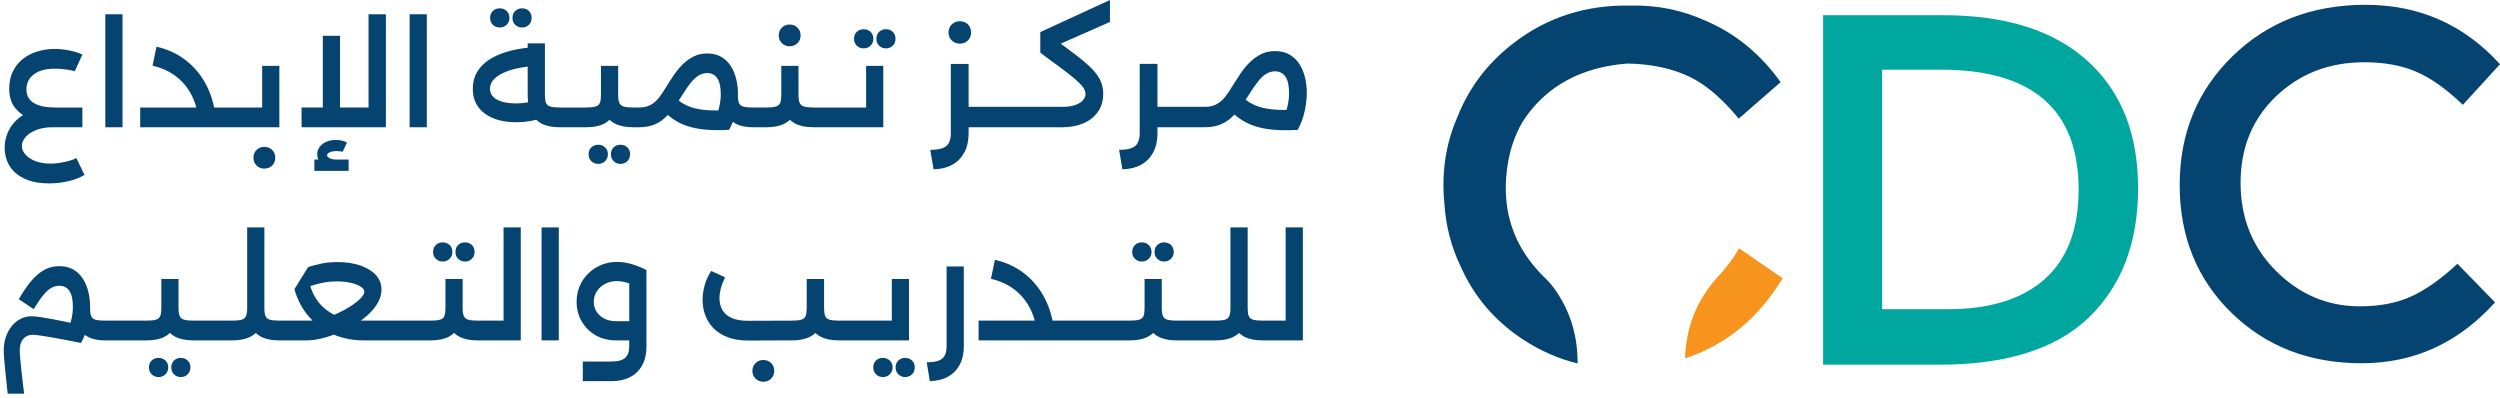 <svg width="264" height="42" viewBox="0 0 264 42" fill="none" xmlns="http://www.w3.org/2000/svg">
<path d="M1.57 18.203C1.945 18.551 2.434 18.832 3.027 19.047C3.621 19.258 4.34 19.367 5.18 19.367C5.891 19.367 6.57 19.289 7.219 19.133C7.867 18.98 8.434 18.762 8.922 18.473L8.062 16.688C7.863 16.805 7.602 16.906 7.289 16.992C6.977 17.074 6.648 17.145 6.309 17.199C5.969 17.25 5.641 17.277 5.32 17.277C4.738 17.277 4.219 17.191 3.766 17.023C3.316 16.852 2.961 16.625 2.699 16.336C2.441 16.051 2.309 15.746 2.309 15.43C2.309 15.09 2.441 14.77 2.707 14.465C2.973 14.164 3.348 13.914 3.832 13.723C4.316 13.535 4.887 13.438 5.547 13.438H8.699V11.352H5.801C5.121 11.352 4.559 11.273 4.109 11.125C3.664 10.977 3.332 10.762 3.113 10.473C2.895 10.188 2.789 9.844 2.789 9.438C2.789 8.781 3.047 8.25 3.57 7.852C4.09 7.453 4.832 7.254 5.801 7.254C6.117 7.254 6.473 7.277 6.867 7.324C7.262 7.375 7.605 7.434 7.902 7.512L8.699 5.758C8.277 5.566 7.801 5.418 7.281 5.32C6.762 5.219 6.262 5.168 5.785 5.168C5.148 5.168 4.539 5.254 3.961 5.43C3.379 5.605 2.867 5.867 2.422 6.219C1.977 6.57 1.621 7.008 1.363 7.535C1.102 8.059 0.973 8.672 0.973 9.375C0.973 10.215 1.191 10.898 1.625 11.43C1.852 11.707 2.121 11.949 2.434 12.148C2.184 12.305 1.961 12.477 1.762 12.664C1.34 13.062 1.023 13.516 0.812 14.02C0.598 14.523 0.492 15.051 0.492 15.605C0.492 16.082 0.578 16.547 0.75 17C0.918 17.449 1.191 17.852 1.57 18.203Z" fill="#054371"/>
<path d="M12.938 1.508H11.121V13.438H12.938V1.508Z" fill="#054371"/>
<path d="M21.02 13.438H29.5V6.957H27.684V11.352H22.613C22.48 10.695 22.285 10.078 22.031 9.492C21.516 8.32 20.789 7.34 19.855 6.555C18.918 5.766 17.809 5.227 16.523 4.93L16.109 6.934C17.129 7.172 18.004 7.582 18.73 8.18C19.457 8.773 20.016 9.516 20.402 10.402C20.535 10.703 20.645 11.02 20.734 11.352H14.805V13.438H21.02Z" fill="#054371"/>
<path d="M27.094 15.836C26.871 16.055 26.762 16.328 26.762 16.656C26.762 16.984 26.871 17.258 27.094 17.477C27.316 17.695 27.59 17.805 27.906 17.805C28.246 17.805 28.527 17.695 28.742 17.477C28.961 17.258 29.07 16.984 29.07 16.656C29.07 16.328 28.961 16.055 28.742 15.836C28.527 15.617 28.246 15.508 27.906 15.508C27.59 15.508 27.316 15.617 27.094 15.836Z" fill="#054371"/>
<path d="M35.906 13.438H40.75V1.508H38.918V11.352H35.906V3.781H34.09V11.352H31.844V13.438H35.906Z" fill="#054371"/>
<path d="M33.199 18.043H36.816V16.848H35.555C35.238 16.848 34.988 16.801 34.809 16.703C34.625 16.609 34.535 16.508 34.535 16.402C34.535 16.285 34.625 16.18 34.809 16.09C34.988 16 35.238 15.953 35.555 15.953C35.652 15.953 35.758 15.961 35.875 15.973C35.992 15.98 36.098 15.996 36.191 16.02L36.641 15.047C36.461 14.949 36.27 14.883 36.066 14.84C35.863 14.797 35.66 14.777 35.461 14.777C35.109 14.777 34.789 14.836 34.496 14.961C34.203 15.082 33.965 15.254 33.777 15.484C33.594 15.715 33.5 15.988 33.5 16.305C33.5 16.508 33.539 16.688 33.613 16.848H33.199V18.043Z" fill="#054371"/>
<path d="M45.07 1.508H43.254V13.438H45.07V1.508Z" fill="#054371"/>
<path d="M52.777 2.902C53.062 2.902 53.305 2.809 53.504 2.617C53.699 2.426 53.797 2.188 53.797 1.898C53.797 1.59 53.699 1.344 53.504 1.16C53.305 0.973 53.062 0.879 52.777 0.879C52.48 0.879 52.234 0.973 52.043 1.16C51.852 1.344 51.758 1.59 51.758 1.898C51.758 2.188 51.852 2.426 52.043 2.617C52.234 2.809 52.48 2.902 52.777 2.902Z" fill="#054371"/>
<path d="M55.137 2.902C55.422 2.902 55.66 2.809 55.852 2.617C56.043 2.426 56.141 2.188 56.141 1.898C56.141 1.59 56.043 1.344 55.852 1.16C55.66 0.973 55.422 0.879 55.137 0.879C54.836 0.879 54.594 0.973 54.402 1.16C54.211 1.344 54.117 1.59 54.117 1.898C54.117 2.188 54.211 2.426 54.402 2.617C54.594 2.809 54.836 2.902 55.137 2.902Z" fill="#054371"/>
<path d="M63.176 17.309C63.461 17.309 63.703 17.211 63.898 17.016C64.094 16.82 64.195 16.578 64.195 16.289C64.195 15.992 64.094 15.75 63.898 15.566C63.703 15.379 63.461 15.285 63.176 15.285C62.875 15.285 62.633 15.379 62.441 15.566C62.25 15.75 62.156 15.992 62.156 16.289C62.156 16.578 62.25 16.82 62.441 17.016C62.633 17.211 62.875 17.309 63.176 17.309Z" fill="#054371"/>
<path d="M66.25 17.016C66.441 16.82 66.535 16.578 66.535 16.289C66.535 15.992 66.441 15.75 66.25 15.562C66.059 15.379 65.816 15.285 65.516 15.285C65.231 15.285 64.992 15.379 64.801 15.562C64.609 15.75 64.512 15.992 64.512 16.289C64.512 16.578 64.609 16.82 64.801 17.016C64.992 17.211 65.231 17.309 65.516 17.309C65.816 17.309 66.059 17.211 66.25 17.016Z" fill="#054371"/>
<path d="M76.992 13.707C77.141 13.438 77.273 13.156 77.387 12.867C77.481 12.934 77.578 13 77.684 13.055C78.156 13.309 78.754 13.438 79.477 13.438H80.941C81.719 13.438 82.352 13.309 82.848 13.055C83.059 12.945 83.246 12.812 83.414 12.656C83.582 12.812 83.769 12.945 83.984 13.055C84.484 13.309 85.117 13.438 85.883 13.438H93.277V6.957H91.461V11.352H85.883C85.445 11.352 85.117 11.316 84.894 11.246C84.672 11.176 84.519 11.047 84.441 10.855C84.359 10.664 84.32 10.387 84.32 10.027V6.957H82.504V10.027C82.504 10.387 82.469 10.664 82.391 10.855C82.316 11.047 82.168 11.176 81.945 11.246C81.723 11.316 81.387 11.352 80.941 11.352H79.477C79.043 11.352 78.711 11.316 78.488 11.254C78.266 11.191 78.113 11.066 78.035 10.879C77.973 10.734 77.934 10.535 77.922 10.285C77.926 10.164 77.93 10.047 77.93 9.934C77.93 9.391 77.871 8.863 77.746 8.355C77.625 7.844 77.434 7.383 77.172 6.977C76.914 6.566 76.574 6.242 76.16 6.004C75.75 5.766 75.254 5.645 74.68 5.645C74.148 5.645 73.676 5.75 73.262 5.957C72.848 6.164 72.469 6.434 72.121 6.77C71.777 7.102 71.465 7.477 71.184 7.891C70.902 8.305 70.633 8.719 70.379 9.133C70.121 9.57 69.863 9.957 69.606 10.289C69.344 10.625 69.051 10.887 68.719 11.07C68.391 11.258 67.977 11.352 67.477 11.352H66.84C66.406 11.352 66.074 11.316 65.852 11.246C65.629 11.176 65.477 11.047 65.398 10.855C65.316 10.664 65.277 10.387 65.277 10.027V6.957H63.461V10.027C63.461 10.387 63.426 10.664 63.352 10.855C63.273 11.047 63.129 11.176 62.902 11.246C62.68 11.316 62.348 11.352 61.898 11.352H59.102C58.668 11.352 58.336 11.316 58.105 11.246C57.879 11.176 57.727 11.047 57.652 10.855C57.578 10.664 57.543 10.387 57.543 10.027V4.578H55.723V5.039C54.934 5.125 54.199 5.27 53.52 5.469C52.801 5.684 52.172 5.965 51.629 6.32C51.09 6.676 50.668 7.109 50.371 7.621C50.074 8.129 49.926 8.715 49.926 9.375C49.926 9.969 50.039 10.488 50.273 10.926C50.508 11.367 50.832 11.734 51.238 12.027C51.648 12.32 52.133 12.539 52.688 12.688C53.246 12.836 53.844 12.91 54.48 12.91C54.949 12.91 55.414 12.875 55.875 12.801C56.133 12.758 56.379 12.707 56.617 12.641C56.789 12.805 56.98 12.941 57.199 13.055C57.691 13.309 58.328 13.438 59.102 13.438H61.898C62.676 13.438 63.309 13.309 63.805 13.055C64.016 12.945 64.207 12.812 64.371 12.656C64.539 12.812 64.731 12.945 64.941 13.055C65.441 13.309 66.074 13.438 66.84 13.438H67.477C68.156 13.438 68.746 13.324 69.246 13.094C69.707 12.883 70.133 12.566 70.523 12.141C70.715 12.305 70.914 12.453 71.117 12.594C71.539 12.879 72.016 13.117 72.555 13.301C73.09 13.488 73.719 13.613 74.441 13.684C75.164 13.754 76.012 13.762 76.992 13.707ZM55.598 10.832C55.258 10.891 54.887 10.918 54.48 10.918C53.973 10.918 53.512 10.867 53.094 10.762C52.68 10.652 52.352 10.484 52.109 10.25C51.863 10.016 51.742 9.727 51.742 9.375C51.742 9.012 51.863 8.695 52.113 8.418C52.367 8.141 52.699 7.906 53.121 7.711C53.539 7.512 54 7.359 54.496 7.246C54.902 7.156 55.312 7.086 55.723 7.031V10.027C55.723 10.301 55.742 10.559 55.773 10.797C55.715 10.809 55.656 10.82 55.598 10.832ZM75.848 11.668C75.293 11.672 74.797 11.652 74.352 11.605C73.648 11.531 73.043 11.379 72.543 11.148C72.231 11.008 71.941 10.832 71.676 10.625C71.758 10.496 71.84 10.367 71.922 10.234C72.316 9.598 72.66 9.094 72.957 8.73C73.258 8.363 73.543 8.102 73.82 7.949C74.094 7.793 74.383 7.715 74.68 7.715C75.137 7.715 75.492 7.898 75.738 8.258C75.988 8.621 76.113 9.176 76.113 9.934C76.113 10.43 76.051 10.922 75.922 11.406C75.898 11.496 75.871 11.582 75.848 11.668Z" fill="#054371"/>
<path d="M83.379 4.887C83.719 4.887 84 4.777 84.215 4.559C84.434 4.34 84.543 4.066 84.543 3.738C84.543 3.41 84.434 3.137 84.215 2.918C84 2.699 83.719 2.59 83.379 2.59C83.062 2.59 82.793 2.699 82.566 2.918C82.344 3.137 82.234 3.41 82.234 3.738C82.234 4.066 82.344 4.34 82.566 4.559C82.793 4.777 83.062 4.887 83.379 4.887Z" fill="#054371"/>
<path d="M91.203 5.109C91.492 5.109 91.734 5.012 91.93 4.82C92.125 4.633 92.227 4.391 92.227 4.105C92.227 3.797 92.125 3.551 91.93 3.363C91.734 3.18 91.492 3.086 91.203 3.086C90.906 3.086 90.664 3.18 90.473 3.363C90.281 3.551 90.184 3.797 90.184 4.105C90.184 4.391 90.281 4.633 90.473 4.82C90.664 5.012 90.906 5.109 91.203 5.109Z" fill="#054371"/>
<path d="M93.562 5.109C93.852 5.109 94.09 5.012 94.281 4.82C94.473 4.633 94.566 4.391 94.566 4.105C94.566 3.797 94.473 3.551 94.281 3.363C94.09 3.18 93.852 3.086 93.562 3.086C93.266 3.086 93.019 3.18 92.832 3.363C92.637 3.551 92.543 3.797 92.543 4.105C92.543 4.391 92.637 4.633 92.832 4.82C93.019 5.012 93.266 5.109 93.562 5.109Z" fill="#054371"/>
<path d="M16.746 37.793C16.449 37.793 16.203 37.887 16.016 38.074C15.824 38.258 15.727 38.5 15.727 38.797C15.727 39.086 15.824 39.328 16.016 39.523C16.203 39.719 16.449 39.816 16.746 39.816C17.035 39.816 17.273 39.719 17.473 39.523C17.668 39.328 17.766 39.086 17.766 38.797C17.766 38.5 17.668 38.258 17.473 38.074C17.273 37.887 17.035 37.793 16.746 37.793Z" fill="#054371"/>
<path d="M19.09 37.793C18.801 37.793 18.562 37.887 18.371 38.074C18.18 38.258 18.086 38.5 18.086 38.797C18.086 39.086 18.18 39.328 18.371 39.523C18.562 39.719 18.801 39.816 19.09 39.816C19.387 39.816 19.633 39.719 19.82 39.523C20.012 39.328 20.109 39.086 20.109 38.797C20.109 38.5 20.012 38.258 19.82 38.074C19.633 37.887 19.387 37.793 19.09 37.793Z" fill="#054371"/>
<path d="M46.754 27.617C47.039 27.617 47.281 27.52 47.48 27.328C47.676 27.141 47.773 26.898 47.773 26.613C47.773 26.305 47.676 26.059 47.48 25.871C47.281 25.688 47.039 25.594 46.754 25.594C46.457 25.594 46.211 25.688 46.02 25.871C45.828 26.059 45.734 26.305 45.734 26.613C45.734 26.898 45.828 27.141 46.02 27.328C46.211 27.52 46.457 27.617 46.754 27.617Z" fill="#054371"/>
<path d="M49.113 27.617C49.398 27.617 49.637 27.52 49.828 27.328C50.02 27.141 50.117 26.898 50.117 26.613C50.117 26.305 50.02 26.059 49.828 25.871C49.637 25.688 49.398 25.594 49.113 25.594C48.812 25.594 48.57 25.688 48.379 25.871C48.188 26.059 48.094 26.305 48.094 26.613C48.094 26.898 48.188 27.141 48.379 27.328C48.57 27.52 48.812 27.617 49.113 27.617Z" fill="#054371"/>
<path d="M53.176 33.859H50.418C49.984 33.859 49.652 33.824 49.43 33.754C49.207 33.688 49.055 33.555 48.977 33.363C48.895 33.172 48.855 32.898 48.855 32.535V29.465H47.039V32.535C47.039 32.898 47.004 33.172 46.93 33.363C46.855 33.555 46.707 33.688 46.48 33.754C46.258 33.824 45.926 33.859 45.477 33.859H38.098C38.359 33.668 38.609 33.469 38.84 33.262C39.281 32.863 39.633 32.434 39.895 31.977C40.152 31.523 40.285 31.055 40.285 30.574C40.285 29.992 40.09 29.484 39.703 29.055C39.312 28.625 38.77 28.289 38.07 28.043C37.367 27.797 36.555 27.676 35.629 27.676C35.004 27.676 34.438 27.73 33.934 27.836C33.43 27.941 32.965 28.062 32.539 28.203L31.09 30.543C31.398 31.629 31.891 32.574 32.57 33.383C32.707 33.543 32.852 33.699 33.004 33.848C32.906 33.855 32.809 33.859 32.715 33.859H29.48C29.043 33.859 28.711 33.824 28.484 33.754C28.254 33.688 28.105 33.555 28.027 33.363C27.957 33.172 27.918 32.898 27.918 32.535V24.016H26.102V32.535C26.102 32.898 26.062 33.172 25.98 33.363C25.902 33.555 25.754 33.688 25.535 33.754C25.316 33.824 24.98 33.859 24.523 33.859H20.41C19.977 33.859 19.648 33.824 19.426 33.754C19.199 33.688 19.051 33.555 18.969 33.363C18.891 33.172 18.852 32.898 18.852 32.535V29.465H17.035V32.535C17.035 32.898 16.996 33.172 16.922 33.363C16.848 33.555 16.699 33.688 16.477 33.754C16.254 33.824 15.918 33.859 15.473 33.859H11.074C10.641 33.859 10.309 33.828 10.086 33.762C9.863 33.699 9.711 33.574 9.633 33.387C9.551 33.203 9.512 32.934 9.512 32.582V32.555C9.512 32.5 9.512 32.445 9.512 32.391C9.512 31.852 9.453 31.324 9.328 30.812C9.207 30.305 9.016 29.848 8.754 29.438C8.496 29.027 8.156 28.703 7.742 28.465C7.328 28.227 6.836 28.105 6.262 28.105C5.73 28.105 5.258 28.211 4.844 28.414C4.43 28.625 4.051 28.895 3.711 29.23C3.371 29.566 3.059 29.938 2.773 30.352C2.484 30.766 2.219 31.18 1.977 31.594L3.555 32.648C3.934 32.02 4.277 31.527 4.574 31.164C4.871 30.805 5.152 30.551 5.418 30.402C5.684 30.25 5.965 30.176 6.262 30.176C6.73 30.176 7.086 30.359 7.328 30.719C7.574 31.082 7.695 31.637 7.695 32.391C7.695 32.902 7.629 33.402 7.496 33.898C7.48 33.965 7.461 34.027 7.441 34.09C7.371 34.074 7.297 34.059 7.227 34.043C6.668 33.922 6.133 33.809 5.625 33.715C5.113 33.621 4.66 33.543 4.27 33.484C3.879 33.426 3.574 33.398 3.363 33.398C2.918 33.398 2.512 33.492 2.148 33.684C1.789 33.875 1.48 34.137 1.219 34.465C0.957 34.793 0.758 35.172 0.613 35.602C0.469 36.035 0.398 36.5 0.398 36.996C0.398 37.223 0.41 37.516 0.438 37.883C0.465 38.25 0.5 38.648 0.551 39.086C0.598 39.52 0.641 39.957 0.684 40.391C0.727 40.828 0.77 41.219 0.812 41.57H2.547C2.504 41.23 2.457 40.844 2.406 40.41C2.352 39.973 2.301 39.531 2.254 39.086C2.207 38.637 2.168 38.23 2.137 37.867C2.102 37.5 2.086 37.223 2.086 37.031C2.086 36.605 2.156 36.27 2.293 36.027C2.434 35.781 2.602 35.609 2.805 35.508C3.004 35.406 3.219 35.355 3.441 35.355C3.602 35.355 3.859 35.379 4.215 35.426C4.57 35.477 4.988 35.543 5.465 35.629C5.941 35.711 6.449 35.805 6.988 35.906C7.523 36.008 8.047 36.109 8.555 36.215C8.707 35.941 8.84 35.656 8.957 35.363C9.055 35.434 9.16 35.504 9.273 35.562C9.75 35.82 10.352 35.945 11.074 35.945H15.473C16.246 35.945 16.883 35.82 17.375 35.562C17.59 35.453 17.777 35.32 17.945 35.164C18.109 35.32 18.301 35.453 18.516 35.562C19.016 35.82 19.648 35.945 20.41 35.945H24.523C25.301 35.945 25.938 35.82 26.438 35.562C26.652 35.453 26.84 35.32 27.008 35.164C27.176 35.32 27.363 35.453 27.574 35.562C28.07 35.82 28.703 35.945 29.48 35.945H32.379C32.824 35.945 33.332 35.883 33.891 35.754C34.34 35.652 34.793 35.516 35.258 35.34C36.211 35.742 37.277 35.945 38.449 35.945H45.477C46.254 35.945 46.891 35.82 47.383 35.562C47.598 35.453 47.785 35.32 47.949 35.164C48.117 35.32 48.309 35.453 48.523 35.562C49.02 35.82 49.652 35.945 50.418 35.945H54.992V24.016H53.176V33.859ZM37.09 32.297C36.668 32.574 36.207 32.828 35.703 33.062C35.566 33.125 35.426 33.184 35.285 33.242C34.613 32.906 34.047 32.445 33.598 31.859C33.234 31.383 32.961 30.848 32.777 30.254L32.824 30.191C33.312 30.031 33.773 29.914 34.203 29.836C34.633 29.754 35.09 29.715 35.566 29.715C36.141 29.715 36.645 29.77 37.082 29.875C37.516 29.98 37.855 30.113 38.102 30.273C38.344 30.434 38.469 30.605 38.469 30.801C38.469 31 38.344 31.234 38.094 31.492C37.844 31.75 37.508 32.02 37.09 32.297Z" fill="#054371"/>
<path d="M57.191 35.945H59.008V24.016H57.191V35.945Z" fill="#054371"/>
<path d="M65.125 27.66C64.543 27.66 63.996 27.766 63.484 27.98C62.977 28.191 62.523 28.488 62.133 28.871C61.738 29.254 61.434 29.699 61.215 30.207C60.996 30.719 60.891 31.277 60.891 31.883C60.891 32.617 61.062 33.293 61.414 33.914C61.766 34.535 62.254 35.031 62.879 35.395C63.508 35.762 64.246 35.945 65.094 35.945H66.449V36.582C66.449 37.125 66.305 37.527 66.019 37.785C65.731 38.047 65.254 38.176 64.586 38.176H61.543V40.25H64.586C65.34 40.25 65.992 40.105 66.547 39.816C67.098 39.531 67.523 39.113 67.82 38.566C68.117 38.02 68.266 37.359 68.266 36.582V28.504C67.84 28.293 67.359 28.098 66.816 27.922C66.273 27.746 65.711 27.66 65.125 27.66ZM66.449 33.922H65.094C64.606 33.922 64.184 33.832 63.828 33.652C63.473 33.473 63.195 33.227 63 32.918C62.801 32.609 62.703 32.266 62.703 31.883C62.703 31.469 62.812 31.098 63.023 30.766C63.234 30.438 63.527 30.176 63.891 29.98C64.258 29.781 64.668 29.684 65.125 29.684C65.535 29.684 65.977 29.766 66.449 29.922V33.922Z" fill="#054371"/>
<path d="M80.598 38.016C80.281 38.016 80.012 38.125 79.785 38.344C79.562 38.562 79.453 38.836 79.453 39.164C79.453 39.496 79.562 39.766 79.785 39.984C80.012 40.203 80.281 40.312 80.598 40.312C80.938 40.312 81.219 40.203 81.434 39.984C81.652 39.766 81.762 39.496 81.762 39.164C81.762 38.836 81.652 38.562 81.434 38.344C81.219 38.125 80.938 38.016 80.598 38.016Z" fill="#054371"/>
<path d="M93.238 37.793C92.938 37.793 92.695 37.887 92.504 38.074C92.312 38.258 92.215 38.5 92.215 38.797C92.215 39.086 92.312 39.328 92.504 39.523C92.695 39.719 92.938 39.816 93.238 39.816C93.523 39.816 93.766 39.719 93.961 39.523C94.156 39.328 94.258 39.086 94.258 38.797C94.258 38.5 94.156 38.258 93.961 38.074C93.766 37.887 93.523 37.793 93.238 37.793Z" fill="#054371"/>
<path d="M95.578 37.793C95.293 37.793 95.055 37.887 94.863 38.074C94.672 38.258 94.574 38.5 94.574 38.797C94.574 39.086 94.672 39.328 94.863 39.523C95.055 39.719 95.293 39.816 95.578 39.816C95.875 39.816 96.121 39.719 96.312 39.523C96.504 39.328 96.598 39.086 96.598 38.797C96.598 38.5 96.504 38.258 96.312 38.074C96.121 37.887 95.875 37.793 95.578 37.793Z" fill="#054371"/>
<path d="M95.992 29.465H94.176V33.859H88.582C88.137 33.859 87.801 33.824 87.578 33.754C87.356 33.684 87.207 33.555 87.133 33.363C87.059 33.172 87.023 32.895 87.023 32.535V29.465H85.188V32.535C85.188 32.895 85.152 33.172 85.078 33.363C85.004 33.555 84.856 33.684 84.629 33.754C84.406 33.824 84.074 33.859 83.629 33.859L78.957 33.875C78.309 33.875 77.766 33.785 77.324 33.602C76.883 33.422 76.551 33.156 76.32 32.797C76.094 32.441 75.977 32.004 75.977 31.484C75.977 31.164 76.027 30.82 76.121 30.449C76.219 30.078 76.367 29.688 76.566 29.285L75.102 28.617C74.793 29.082 74.566 29.582 74.418 30.105C74.266 30.633 74.195 31.156 74.195 31.676C74.195 32.238 74.285 32.773 74.473 33.285C74.656 33.793 74.949 34.25 75.34 34.656C75.734 35.059 76.234 35.379 76.84 35.609C77.445 35.844 78.156 35.961 78.977 35.961L83.629 35.945C84.402 35.945 85.039 35.816 85.539 35.562C85.75 35.457 85.938 35.324 86.106 35.168C86.273 35.324 86.461 35.457 86.672 35.562C87.172 35.816 87.809 35.945 88.582 35.945H95.992V29.465Z" fill="#054371"/>
<path d="M99.961 36.582C99.961 36.965 99.894 37.285 99.762 37.539C99.629 37.797 99.41 37.977 99.102 38.09C98.793 38.199 98.379 38.258 97.859 38.258L98.191 40.25C98.945 40.227 99.586 40.07 100.113 39.777C100.637 39.484 101.047 39.07 101.34 38.527C101.633 37.984 101.777 37.336 101.777 36.582V28.137H99.961V36.582Z" fill="#054371"/>
<path d="M121.305 27.328C121.504 27.141 121.602 26.898 121.602 26.613C121.602 26.305 121.504 26.059 121.305 25.871C121.109 25.688 120.867 25.594 120.582 25.594C120.285 25.594 120.039 25.688 119.848 25.871C119.656 26.059 119.562 26.305 119.562 26.613C119.562 26.898 119.656 27.141 119.848 27.328C120.039 27.52 120.285 27.617 120.582 27.617C120.867 27.617 121.109 27.52 121.305 27.328Z" fill="#054371"/>
<path d="M123.656 27.328C123.848 27.141 123.945 26.898 123.945 26.613C123.945 26.305 123.848 26.059 123.656 25.871C123.465 25.688 123.227 25.594 122.941 25.594C122.641 25.594 122.398 25.688 122.207 25.871C122.016 26.059 121.918 26.305 121.918 26.613C121.918 26.898 122.016 27.141 122.207 27.328C122.398 27.52 122.641 27.617 122.941 27.617C123.227 27.617 123.465 27.52 123.656 27.328Z" fill="#054371"/>
<path d="M135.766 33.859H133.312C132.879 33.859 132.547 33.824 132.316 33.754C132.09 33.688 131.938 33.555 131.863 33.363C131.789 33.172 131.754 32.898 131.754 32.535V24.016H129.934V32.535C129.934 32.898 129.895 33.172 129.816 33.363C129.738 33.555 129.586 33.688 129.371 33.754C129.152 33.824 128.816 33.859 128.359 33.859H124.246C123.812 33.859 123.48 33.824 123.258 33.754C123.035 33.688 122.883 33.555 122.805 33.363C122.723 33.172 122.684 32.898 122.684 32.535V29.465H120.867V32.535C120.867 32.898 120.832 33.172 120.758 33.363C120.68 33.555 120.531 33.688 120.312 33.754C120.086 33.824 119.754 33.859 119.305 33.859H111.148C111.016 33.207 110.82 32.586 110.566 32.004C110.051 30.828 109.324 29.848 108.391 29.062C107.457 28.277 106.348 27.734 105.059 27.438L104.645 29.445C105.664 29.68 106.539 30.094 107.27 30.688C107.992 31.281 108.551 32.023 108.941 32.91C109.074 33.211 109.18 33.527 109.27 33.859H103.34V35.945H119.305C120.082 35.945 120.715 35.82 121.211 35.562C121.422 35.453 121.613 35.32 121.777 35.164C121.945 35.32 122.133 35.453 122.348 35.562C122.848 35.82 123.48 35.945 124.246 35.945H128.359C129.133 35.945 129.77 35.82 130.27 35.562C130.484 35.453 130.676 35.32 130.844 35.164C131.008 35.32 131.195 35.453 131.41 35.562C131.902 35.82 132.535 35.945 133.312 35.945H137.582V24.016H135.766V33.859Z" fill="#054371"/>
<path d="M101.348 4.609C101.699 4.609 101.984 4.5 102.211 4.273C102.434 4.047 102.547 3.766 102.547 3.426C102.547 3.086 102.434 2.805 102.211 2.578C101.984 2.355 101.699 2.242 101.348 2.242C101.02 2.242 100.738 2.355 100.508 2.578C100.277 2.805 100.164 3.086 100.164 3.426C100.164 3.766 100.277 4.047 100.508 4.273C100.738 4.5 101.02 4.609 101.348 4.609Z" fill="#054371"/>
<path d="M109.332 13.438H112.191C113.016 13.438 113.754 13.297 114.406 13.02C115.059 12.738 115.57 12.336 115.941 11.809C116.316 11.281 116.5 10.652 116.5 9.918C116.5 9.434 116.418 8.996 116.246 8.602C116.078 8.207 115.816 7.816 115.465 7.434C115.113 7.051 114.672 6.645 114.133 6.215C113.598 5.789 112.961 5.305 112.227 4.77L112.012 4.609L117.211 2.316V0L109.855 3.387V5.559L110.746 6.234C111.602 6.848 112.281 7.355 112.793 7.754C113.301 8.156 113.688 8.484 113.953 8.742C114.215 9 114.395 9.219 114.488 9.398C114.578 9.582 114.629 9.754 114.629 9.918C114.629 10.168 114.531 10.398 114.34 10.609C114.148 10.816 113.871 10.98 113.508 11.102C113.148 11.223 112.707 11.281 112.191 11.281H106.305H107.27H102.285V6.75H100.41V14.094C100.41 14.488 100.34 14.82 100.203 15.082C100.066 15.344 99.84 15.535 99.523 15.648C99.203 15.766 98.777 15.824 98.238 15.824L98.586 17.879C99.363 17.855 100.023 17.695 100.566 17.395C101.109 17.094 101.531 16.66 101.832 16.102C102.133 15.543 102.285 14.875 102.285 14.094V13.438H107.27H106.305H109.332Z" fill="#054371"/>
<path d="M137.812 8.191C137.688 7.664 137.488 7.191 137.219 6.766C136.949 6.344 136.602 6.012 136.176 5.766C135.746 5.516 135.238 5.395 134.645 5.395C134.098 5.395 133.609 5.5 133.18 5.715C132.754 5.93 132.359 6.207 132.004 6.555C131.648 6.898 131.324 7.285 131.035 7.711C130.746 8.141 130.469 8.57 130.203 8.996C129.941 9.445 129.676 9.844 129.406 10.188C129.137 10.535 128.832 10.805 128.492 10.996C128.152 11.188 127.727 11.281 127.211 11.281H122.227V6.746H120.352V14.094C120.352 14.492 120.281 14.82 120.145 15.082C120.008 15.344 119.781 15.535 119.461 15.648C119.145 15.766 118.715 15.82 118.18 15.82L118.523 17.879C119.305 17.855 119.965 17.695 120.508 17.395C121.051 17.09 121.473 16.66 121.773 16.102C122.074 15.543 122.227 14.875 122.227 14.094V13.438H127.211C127.91 13.438 128.52 13.32 129.035 13.082C129.512 12.867 129.949 12.539 130.355 12.102C130.555 12.266 130.758 12.422 130.969 12.566C131.402 12.863 131.895 13.105 132.449 13.297C133.004 13.488 133.652 13.621 134.398 13.691C135.145 13.762 136.02 13.773 137.031 13.719C137.371 13.113 137.617 12.461 137.77 11.75C137.922 11.043 138 10.398 138 9.816C138 9.258 137.938 8.715 137.812 8.191ZM135.93 11.34C135.902 11.434 135.875 11.523 135.848 11.613C135.277 11.617 134.766 11.594 134.309 11.547C133.578 11.469 132.957 11.312 132.441 11.078C132.117 10.93 131.82 10.75 131.543 10.535C131.629 10.402 131.715 10.27 131.801 10.133C132.207 9.473 132.563 8.957 132.867 8.578C133.176 8.199 133.473 7.93 133.758 7.77C134.043 7.613 134.336 7.531 134.645 7.531C135.117 7.531 135.48 7.719 135.738 8.09C135.996 8.465 136.125 9.039 136.125 9.816C136.125 10.336 136.059 10.84 135.93 11.34Z" fill="#054371"/>
<path d="M220.449 6.438C224.008 9.66 225.781 14.137 225.781 19.875C225.781 25.613 224.059 30.152 220.609 33.496C217.16 36.84 211.879 38.512 204.77 38.512H192.52V1.605H205.191C211.809 1.605 216.895 3.219 220.449 6.438ZM219.5 20.031C219.5 11.586 214.66 7.359 204.98 7.359H198.75V32.652H205.668C210.137 32.652 213.559 31.586 215.938 29.457C218.312 27.328 219.5 24.188 219.5 20.031Z" fill="#00A79E"/>
<path d="M164.254 30.636C163.926 30.164 163.547 29.722 163.129 29.324C162.664 28.878 162.219 28.39 161.793 27.859C159.578 25.07 158.688 21.816 159.113 18.093C159.336 16.128 159.891 14.39 160.774 12.879C160.887 12.699 161.004 12.527 161.125 12.351C163.152 9.507 165.996 7.722 169.656 7.007C170.414 6.859 171.145 6.761 171.844 6.714C172.445 6.714 173.059 6.75 173.688 6.82C175.785 7.058 177.574 7.601 179.055 8.445C180.535 9.285 182.055 10.648 183.609 12.527L188.035 8.675C185.895 5.695 183.266 3.539 180.149 2.207C177.633 1.062 174.973 0.523 172.176 0.589C167.473 0.496 163.34 1.832 159.781 4.589C157.09 6.675 155.141 9.238 153.938 12.273C152.684 15.109 152.211 18.156 152.52 21.41C152.664 23.789 153.227 26.007 154.215 28.066C155.633 31.3 157.848 33.902 160.863 35.871C162.668 37.05 164.578 37.886 166.59 38.382C166.617 35.492 165.836 32.922 164.254 30.636Z" fill="#054371"/>
<path d="M183.641 26.211C183.109 27.18 182.449 28.09 181.648 28.945C180.34 30.344 179.316 31.91 178.68 33.727C178.211 35.066 177.98 36.438 177.941 37.844C182.262 36.43 185.695 33.609 188.242 29.383L183.641 26.211Z" fill="#F7941E"/>
<path d="M249.207 32.348C251.332 32.348 253.16 31.988 254.695 31.273C256.227 30.559 257.832 29.418 259.504 27.852L263.477 31.93C259.609 36.215 254.914 38.359 249.387 38.359C243.863 38.359 239.281 36.582 235.637 33.027C231.996 29.473 230.176 24.977 230.176 19.539C230.176 14.102 232.031 9.57 235.742 5.945C239.453 2.32 244.145 0.508 249.809 0.508C255.469 0.508 260.203 2.598 264 6.781L260.078 11.07C258.336 9.395 256.691 8.23 255.137 7.566C253.586 6.902 251.766 6.574 249.676 6.574C245.98 6.574 242.879 7.766 240.371 10.152C237.859 12.543 236.605 15.59 236.605 19.301C236.605 23.016 237.852 26.117 240.344 28.609C242.836 31.102 245.789 32.348 249.207 32.348Z" fill="#054371"/>
</svg>
